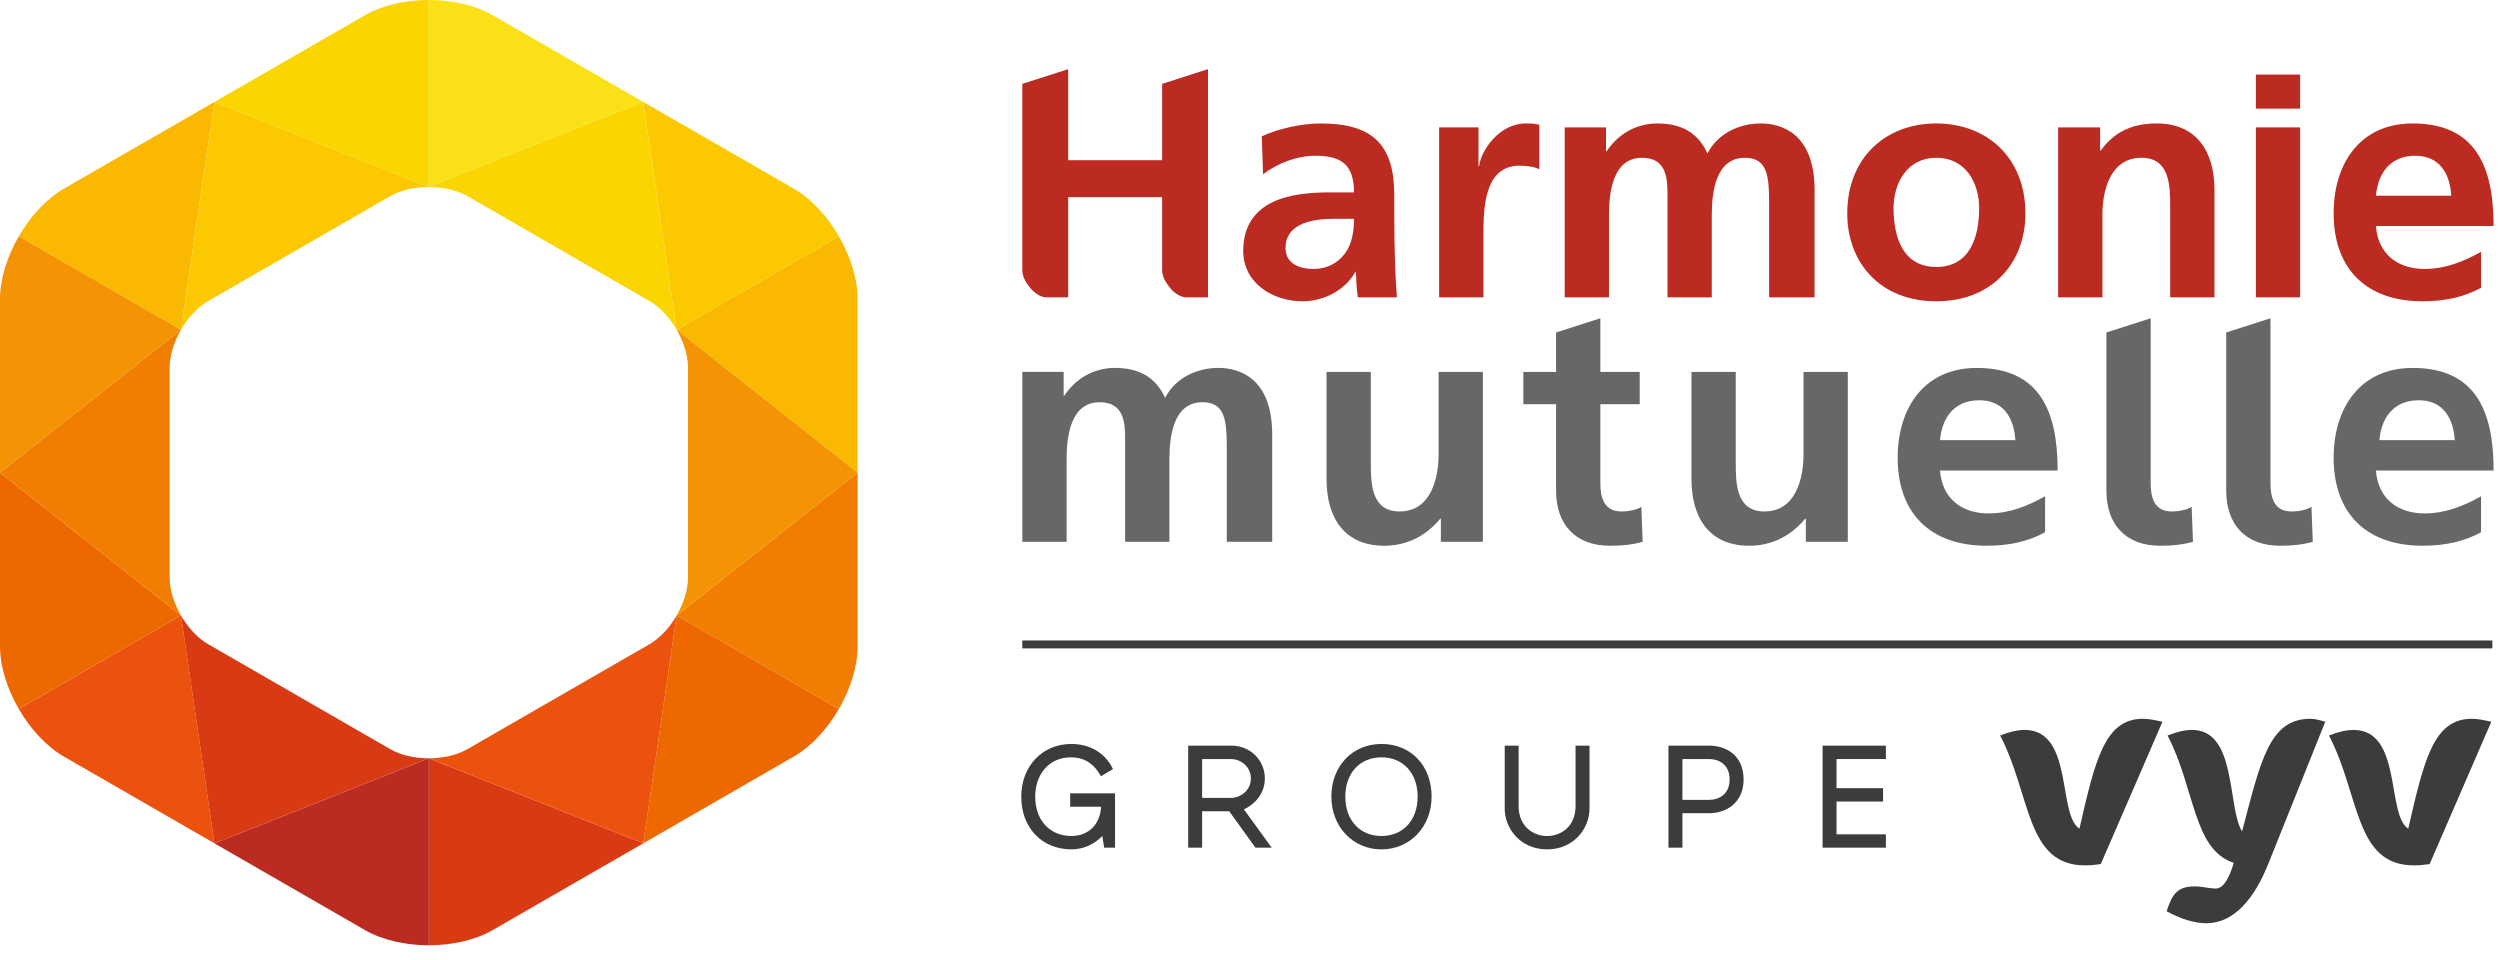 <svg xmlns="http://www.w3.org/2000/svg" width="151" height="58" viewBox="0 0 151 58" fill="none"><path fill-rule="evenodd" clip-rule="evenodd" d="M113.907 45.846V45.037H110.084V51.199H113.907V50.393H110.927V48.413H113.738V47.606H110.927V45.846H113.907Z" fill="#3C3C3B"></path><path fill-rule="evenodd" clip-rule="evenodd" d="M104.47 47.078C104.47 47.987 103.806 48.311 103.238 48.311H101.619V45.846H103.238C103.806 45.846 104.47 46.169 104.47 47.078ZM103.238 45.037H100.775V51.201H101.619V49.118H103.238C104.27 49.118 105.313 48.487 105.313 47.078C105.313 45.573 104.195 45.037 103.238 45.037Z" fill="#3C3C3B"></path><path fill-rule="evenodd" clip-rule="evenodd" d="M95.164 48.687C95.164 49.929 94.273 50.496 93.445 50.496C92.617 50.496 91.726 49.929 91.726 48.687V45.038H90.885V48.839C90.885 50.049 91.842 51.303 93.445 51.303C95.049 51.303 96.006 50.049 96.006 48.839V45.038H95.164V48.687Z" fill="#3C3C3B"></path><path fill-rule="evenodd" clip-rule="evenodd" d="M83.441 50.494C82.134 50.494 81.257 49.54 81.257 48.119C81.257 46.699 82.134 45.743 83.441 45.743C84.747 45.743 85.626 46.699 85.626 48.119C85.626 49.54 84.747 50.494 83.441 50.494ZM83.441 44.935C81.686 44.935 80.414 46.274 80.414 48.119C80.414 49.933 81.716 51.303 83.441 51.303C85.166 51.303 86.468 49.933 86.468 48.119C86.468 46.245 85.224 44.935 83.441 44.935Z" fill="#3C3C3B"></path><path fill-rule="evenodd" clip-rule="evenodd" d="M75.553 47.019C75.553 47.784 74.87 48.192 74.378 48.192H72.608V45.846H74.378C74.87 45.846 75.553 46.254 75.553 47.019ZM76.396 47.019C76.396 45.908 75.51 45.037 74.378 45.037H71.766V51.2H72.608V48.999H74.243L75.83 51.2H76.812L75.134 48.889C75.489 48.718 76.396 48.169 76.396 47.019Z" fill="#3C3C3B"></path><path fill-rule="evenodd" clip-rule="evenodd" d="M64.638 48.726H66.503C66.456 49.789 65.748 50.494 64.712 50.494C63.405 50.494 62.527 49.54 62.527 48.119C62.527 46.72 63.408 45.744 64.669 45.744C65.701 45.744 66.172 46.339 66.437 46.787L66.497 46.888L67.224 46.451L67.173 46.353C66.703 45.452 65.805 44.935 64.712 44.935C62.957 44.935 61.684 46.274 61.684 48.119C61.684 49.993 62.928 51.301 64.712 51.301C65.418 51.301 66.087 51.01 66.579 50.492L66.692 51.2H67.349V47.918H64.638V48.726Z" fill="#3C3C3B"></path><path fill-rule="evenodd" clip-rule="evenodd" d="M149.297 43.414C146.972 43.414 146.41 45.925 145.458 50.053C144.128 49.204 145.108 44.088 142.155 44.088C141.735 44.088 141.258 44.191 140.67 44.424C142.547 48.023 142.21 52.268 145.796 52.268C146.103 52.268 146.412 52.243 146.749 52.191L150.474 43.595C150.026 43.492 149.632 43.414 149.297 43.414Z" fill="#3C3C3B"></path><path fill-rule="evenodd" clip-rule="evenodd" d="M135.42 50.221C134.521 48.727 135.108 44.088 132.406 44.088C131.985 44.088 131.509 44.19 130.921 44.424C132.587 47.619 132.46 51.324 134.92 52.115C134.679 52.914 134.342 53.667 133.834 53.667C133.442 53.667 133.022 53.538 132.573 53.538C131.509 53.538 131.201 54.003 130.865 55.04C131.761 55.531 132.573 55.764 133.273 55.764C134.927 55.764 136.168 54.268 136.999 52.191C137.52 50.891 140.445 43.595 140.445 43.595C140.109 43.492 139.801 43.414 139.548 43.414C137.059 43.414 136.55 45.947 135.42 50.221Z" fill="#3C3C3B"></path><path fill-rule="evenodd" clip-rule="evenodd" d="M125.597 50.053C124.269 49.203 125.247 44.088 122.294 44.088C121.873 44.088 121.396 44.191 120.809 44.424C122.686 48.023 122.348 52.269 125.934 52.269C126.243 52.269 126.552 52.243 126.887 52.191L130.612 43.595C130.164 43.492 129.773 43.414 129.436 43.414C127.111 43.414 126.548 45.925 125.597 50.053Z" fill="#3C3C3B"></path><path fill-rule="evenodd" clip-rule="evenodd" d="M61.748 39.163H150.538V38.684H61.748V39.163Z" fill="#3C3C3B"></path><path fill-rule="evenodd" clip-rule="evenodd" d="M146.09 24.175C147.587 24.175 148.187 25.292 148.267 26.586H143.715C143.834 25.211 144.594 24.175 146.09 24.175ZM143.505 28.42H150.614C150.614 24.833 149.536 22.223 145.722 22.223C142.529 22.223 140.951 24.672 140.951 27.644C140.951 31.011 142.928 32.962 146.322 32.962C147.76 32.962 148.876 32.684 149.856 32.147V29.974C148.857 30.533 147.739 31.011 146.442 31.011C144.784 31.011 143.626 30.073 143.505 28.42Z" fill="#676767"></path><path fill-rule="evenodd" clip-rule="evenodd" d="M132.376 30.613C132.098 30.792 131.638 30.891 131.158 30.891C130.14 30.891 129.901 30.075 129.901 29.198V19.224L127.227 20.081V29.637C127.227 31.668 128.384 32.964 130.481 32.964C131.28 32.964 131.897 32.885 132.456 32.724L132.376 30.613Z" fill="#676767"></path><path fill-rule="evenodd" clip-rule="evenodd" d="M139.613 30.613C139.333 30.792 138.875 30.891 138.395 30.891C137.376 30.891 137.137 30.075 137.137 29.198V19.224L134.463 20.081V29.637C134.463 31.668 135.621 32.964 137.717 32.964C138.515 32.964 139.133 32.885 139.692 32.724L139.613 30.613Z" fill="#676767"></path><path fill-rule="evenodd" clip-rule="evenodd" d="M119.551 24.175C121.048 24.175 121.648 25.292 121.728 26.586H117.177C117.295 25.211 118.053 24.175 119.551 24.175ZM117.177 28.42H124.282C124.282 24.833 123.205 22.223 119.392 22.223C116.196 22.223 114.619 24.672 114.619 27.644C114.619 31.011 116.596 32.962 119.99 32.962C121.428 32.962 122.547 32.684 123.523 32.147V29.974C122.525 30.533 121.408 31.011 120.111 31.011C118.454 31.011 117.295 30.073 117.177 28.42Z" fill="#676767"></path><path fill-rule="evenodd" clip-rule="evenodd" d="M108.931 22.463V27.483C108.931 28.797 108.513 30.891 106.574 30.891C104.858 30.891 104.839 29.198 104.839 27.942V22.463H102.164V28.938C102.164 31.25 103.222 32.964 105.658 32.964C107.054 32.964 108.213 32.326 109.032 31.33H109.073V32.723H111.607V22.463H108.931Z" fill="#676767"></path><path fill-rule="evenodd" clip-rule="evenodd" d="M99.137 30.613C98.859 30.792 98.4 30.891 97.919 30.891C96.902 30.891 96.662 30.075 96.662 29.198V24.414H99.038V22.463H96.662V19.224L93.987 20.081V22.463H92.01V24.414H93.987V29.637C93.987 31.668 95.145 32.964 97.241 32.964C98.04 32.964 98.659 32.885 99.218 32.724L99.137 30.613Z" fill="#676767"></path><path fill-rule="evenodd" clip-rule="evenodd" d="M86.89 22.463V27.483C86.89 28.797 86.471 30.891 84.533 30.891C82.818 30.891 82.797 29.198 82.797 27.942V22.463H80.123V28.938C80.123 31.25 81.181 32.964 83.617 32.964C85.013 32.964 86.171 32.326 86.99 31.33H87.028V32.723H89.566V22.463H86.89Z" fill="#676767"></path><path fill-rule="evenodd" clip-rule="evenodd" d="M73.587 22.221C72.329 22.221 70.993 22.8 70.373 24.034C69.795 22.759 68.776 22.221 67.338 22.221C66.341 22.221 65.123 22.64 64.285 23.895H64.245V22.459H61.748V32.723H64.424V27.741C64.424 26.405 64.643 24.294 66.419 24.294C67.957 24.294 67.957 25.648 67.957 26.604V32.723H70.633V27.741C70.633 26.405 70.852 24.294 72.629 24.294C73.983 24.294 74.097 25.375 74.097 27.014V32.723H76.841V26.247C76.841 22.787 74.807 22.221 73.587 22.221Z" fill="#676767"></path><path fill-rule="evenodd" clip-rule="evenodd" d="M145.882 9.408C147.38 9.408 147.978 10.524 148.058 11.821H143.507C143.626 10.445 144.384 9.408 145.882 9.408ZM143.507 13.652H150.613C150.613 10.067 149.536 7.456 145.722 7.456C142.528 7.456 140.951 9.907 140.951 12.876C140.951 16.244 142.927 18.197 146.32 18.197C147.759 18.197 148.876 17.918 149.856 17.379V15.208C148.856 15.765 147.741 16.244 146.441 16.244C144.785 16.244 143.626 15.308 143.507 13.652Z" fill="#BB2B21"></path><path fill-rule="evenodd" clip-rule="evenodd" d="M136.254 17.959H138.928V7.695H136.254V17.959Z" fill="#BB2B21"></path><path fill-rule="evenodd" clip-rule="evenodd" d="M136.254 6.562H138.928V4.505H136.254V6.562Z" fill="#BB2B21"></path><path fill-rule="evenodd" clip-rule="evenodd" d="M130.261 7.457C128.863 7.457 127.727 7.915 126.887 9.091H126.847V7.695H124.311V17.958H126.987V12.937C126.987 11.62 127.406 9.529 129.343 9.529C131.06 9.529 131.079 11.222 131.079 12.478V17.958H133.755V11.482C133.755 9.17 132.694 7.457 130.261 7.457Z" fill="#BB2B21"></path><path fill-rule="evenodd" clip-rule="evenodd" d="M116.945 16.125C114.907 16.125 114.37 14.271 114.37 12.577C114.37 11.043 115.207 9.529 116.945 9.529C118.702 9.529 119.54 11.003 119.54 12.577C119.54 14.291 119.001 16.125 116.945 16.125ZM116.945 7.457C113.91 7.457 111.574 9.508 111.574 12.898C111.574 15.847 113.55 18.198 116.945 18.198C120.358 18.198 122.335 15.847 122.335 12.898C122.335 9.508 119.999 7.457 116.945 7.457Z" fill="#BB2B21"></path><path fill-rule="evenodd" clip-rule="evenodd" d="M106.347 7.457C105.088 7.457 103.752 8.037 103.132 9.272C102.553 7.996 101.534 7.457 100.097 7.457C99.1 7.457 97.882 7.877 97.044 9.132H97.003V7.695H94.506V17.959H97.183V12.976C97.183 11.642 97.401 9.53 99.178 9.53C100.717 9.53 100.717 10.885 100.717 11.842V17.959H103.392V12.976C103.392 11.642 103.611 9.53 105.389 9.53C106.742 9.53 106.855 10.612 106.855 12.25V17.959H109.6V11.483C109.6 8.024 107.566 7.457 106.347 7.457Z" fill="#BB2B21"></path><path fill-rule="evenodd" clip-rule="evenodd" d="M92.155 7.457C90.559 7.457 89.46 9.071 89.34 10.028H89.301V7.695H86.924V17.958H89.6V14.191C89.6 12.717 89.6 10.006 91.775 10.006C92.255 10.006 92.734 10.086 92.974 10.227V7.536C92.694 7.457 92.415 7.457 92.155 7.457Z" fill="#BB2B21"></path><path fill-rule="evenodd" clip-rule="evenodd" d="M81.221 15.327C80.801 15.885 80.161 16.244 79.344 16.244C78.385 16.244 77.647 15.865 77.647 14.99C77.647 13.414 79.422 13.215 80.621 13.215H81.78C81.78 14.011 81.659 14.749 81.221 15.327ZM84.254 15.666C84.235 14.909 84.214 14.131 84.214 13.095V11.781C84.214 8.751 82.916 7.457 79.782 7.457C78.644 7.457 77.247 7.754 76.21 8.233L76.289 10.524C77.187 9.847 78.325 9.408 79.463 9.408C81.04 9.408 81.78 9.968 81.78 11.62H80.302C79.183 11.62 77.865 11.721 76.848 12.219C75.829 12.716 75.09 13.614 75.09 15.149C75.09 17.1 76.869 18.198 78.685 18.198C79.902 18.198 81.24 17.56 81.859 16.424H81.898C81.919 16.742 81.919 17.421 82.018 17.958H84.374C84.314 17.161 84.274 16.444 84.254 15.666Z" fill="#BB2B21"></path><path fill-rule="evenodd" clip-rule="evenodd" d="M70.193 16.295C70.193 16.541 70.258 16.895 70.684 17.405C71.033 17.823 71.431 17.958 71.62 17.958H72.963V4.177L70.193 5.064V9.677H64.517V4.177L61.748 5.064V16.295C61.748 16.541 61.811 16.895 62.238 17.405C62.587 17.823 62.986 17.958 63.174 17.958H64.517V11.907H70.193V16.295Z" fill="#BB2B21"></path><path fill-rule="evenodd" clip-rule="evenodd" d="M50.668 42.821C51.367 41.613 51.801 40.252 51.802 39.03V28.545L40.869 37.172L50.668 42.821Z" fill="#F17E00"></path><path fill-rule="evenodd" clip-rule="evenodd" d="M51.802 28.545V18.064C51.801 16.841 51.367 15.481 50.667 14.273L40.869 19.918L51.802 28.545Z" fill="#FAB900"></path><path fill-rule="evenodd" clip-rule="evenodd" d="M40.874 37.168L51.802 28.545L40.871 19.919C41.294 20.65 41.556 21.473 41.556 22.213V34.879C41.556 35.617 41.295 36.438 40.874 37.168Z" fill="#F49303"></path><path fill-rule="evenodd" clip-rule="evenodd" d="M38.853 50.937L25.9 45.799V57.094C27.298 57.094 28.695 56.789 29.756 56.179L36.566 52.254L38.853 50.937Z" fill="#D83A14"></path><path fill-rule="evenodd" clip-rule="evenodd" d="M40.869 37.172L38.853 50.936L47.941 45.698C49.003 45.087 49.968 44.031 50.668 42.821L40.869 37.172Z" fill="#EE6800"></path><path fill-rule="evenodd" clip-rule="evenodd" d="M39.224 38.913L28.235 45.246C27.595 45.614 26.752 45.8 25.908 45.8L38.854 50.936L40.869 37.179C40.447 37.908 39.864 38.545 39.224 38.913Z" fill="#EB520D"></path><path fill-rule="evenodd" clip-rule="evenodd" d="M25.9 11.292V0.001C24.501 0.001 23.102 0.307 22.04 0.92L12.949 6.158L25.9 11.292Z" fill="#FBD500"></path><path fill-rule="evenodd" clip-rule="evenodd" d="M10.931 19.918L12.948 6.158L3.86 11.395C2.799 12.007 1.834 13.063 1.135 14.273L10.931 19.918Z" fill="#FAB900"></path><path fill-rule="evenodd" clip-rule="evenodd" d="M12.579 18.18L23.568 11.846C24.21 11.478 25.054 11.293 25.899 11.293L25.9 11.292L12.949 6.157L10.932 19.918C11.354 19.187 11.938 18.55 12.579 18.18Z" fill="#FCC800"></path><path fill-rule="evenodd" clip-rule="evenodd" d="M40.87 19.918L50.668 14.273C49.968 13.064 49.004 12.007 47.942 11.394L38.85 6.156L40.87 19.918Z" fill="#FCC800"></path><path fill-rule="evenodd" clip-rule="evenodd" d="M29.762 0.92C28.7 0.306 27.299 0 25.9 0V11.291L38.849 6.155L29.762 0.92Z" fill="#FAE016"></path><path fill-rule="evenodd" clip-rule="evenodd" d="M28.235 11.847L39.223 18.181C39.864 18.549 40.447 19.186 40.869 19.916L38.849 6.156L25.9 11.291L25.902 11.293C26.748 11.293 27.593 11.478 28.235 11.847Z" fill="#FBD500"></path><path fill-rule="evenodd" clip-rule="evenodd" d="M10.932 19.918L1.135 14.273C0.434 15.483 0 16.845 0 18.07V28.549L10.932 19.918Z" fill="#F49303"></path><path fill-rule="evenodd" clip-rule="evenodd" d="M0 28.549V39.023C0 40.248 0.434 41.612 1.134 42.82L10.932 37.171L0 28.549Z" fill="#EE6800"></path><path fill-rule="evenodd" clip-rule="evenodd" d="M10.246 34.88V22.213C10.246 21.473 10.508 20.65 10.931 19.919L0 28.549L10.929 37.169C10.507 36.439 10.246 35.617 10.246 34.88Z" fill="#F17E00"></path><path fill-rule="evenodd" clip-rule="evenodd" d="M10.932 37.172L1.135 42.821C1.835 44.031 2.8 45.087 3.861 45.698L12.952 50.937L10.932 37.172Z" fill="#EB520D"></path><path fill-rule="evenodd" clip-rule="evenodd" d="M22.041 56.176C23.103 56.788 24.502 57.093 25.901 57.093V45.799L12.953 50.939L22.041 56.176Z" fill="#BB2B21"></path><path fill-rule="evenodd" clip-rule="evenodd" d="M23.567 45.246L12.578 38.912C11.937 38.544 11.354 37.906 10.932 37.177L12.95 50.939L25.893 45.801C25.049 45.8 24.207 45.615 23.567 45.246Z" fill="#D83A14"></path></svg>